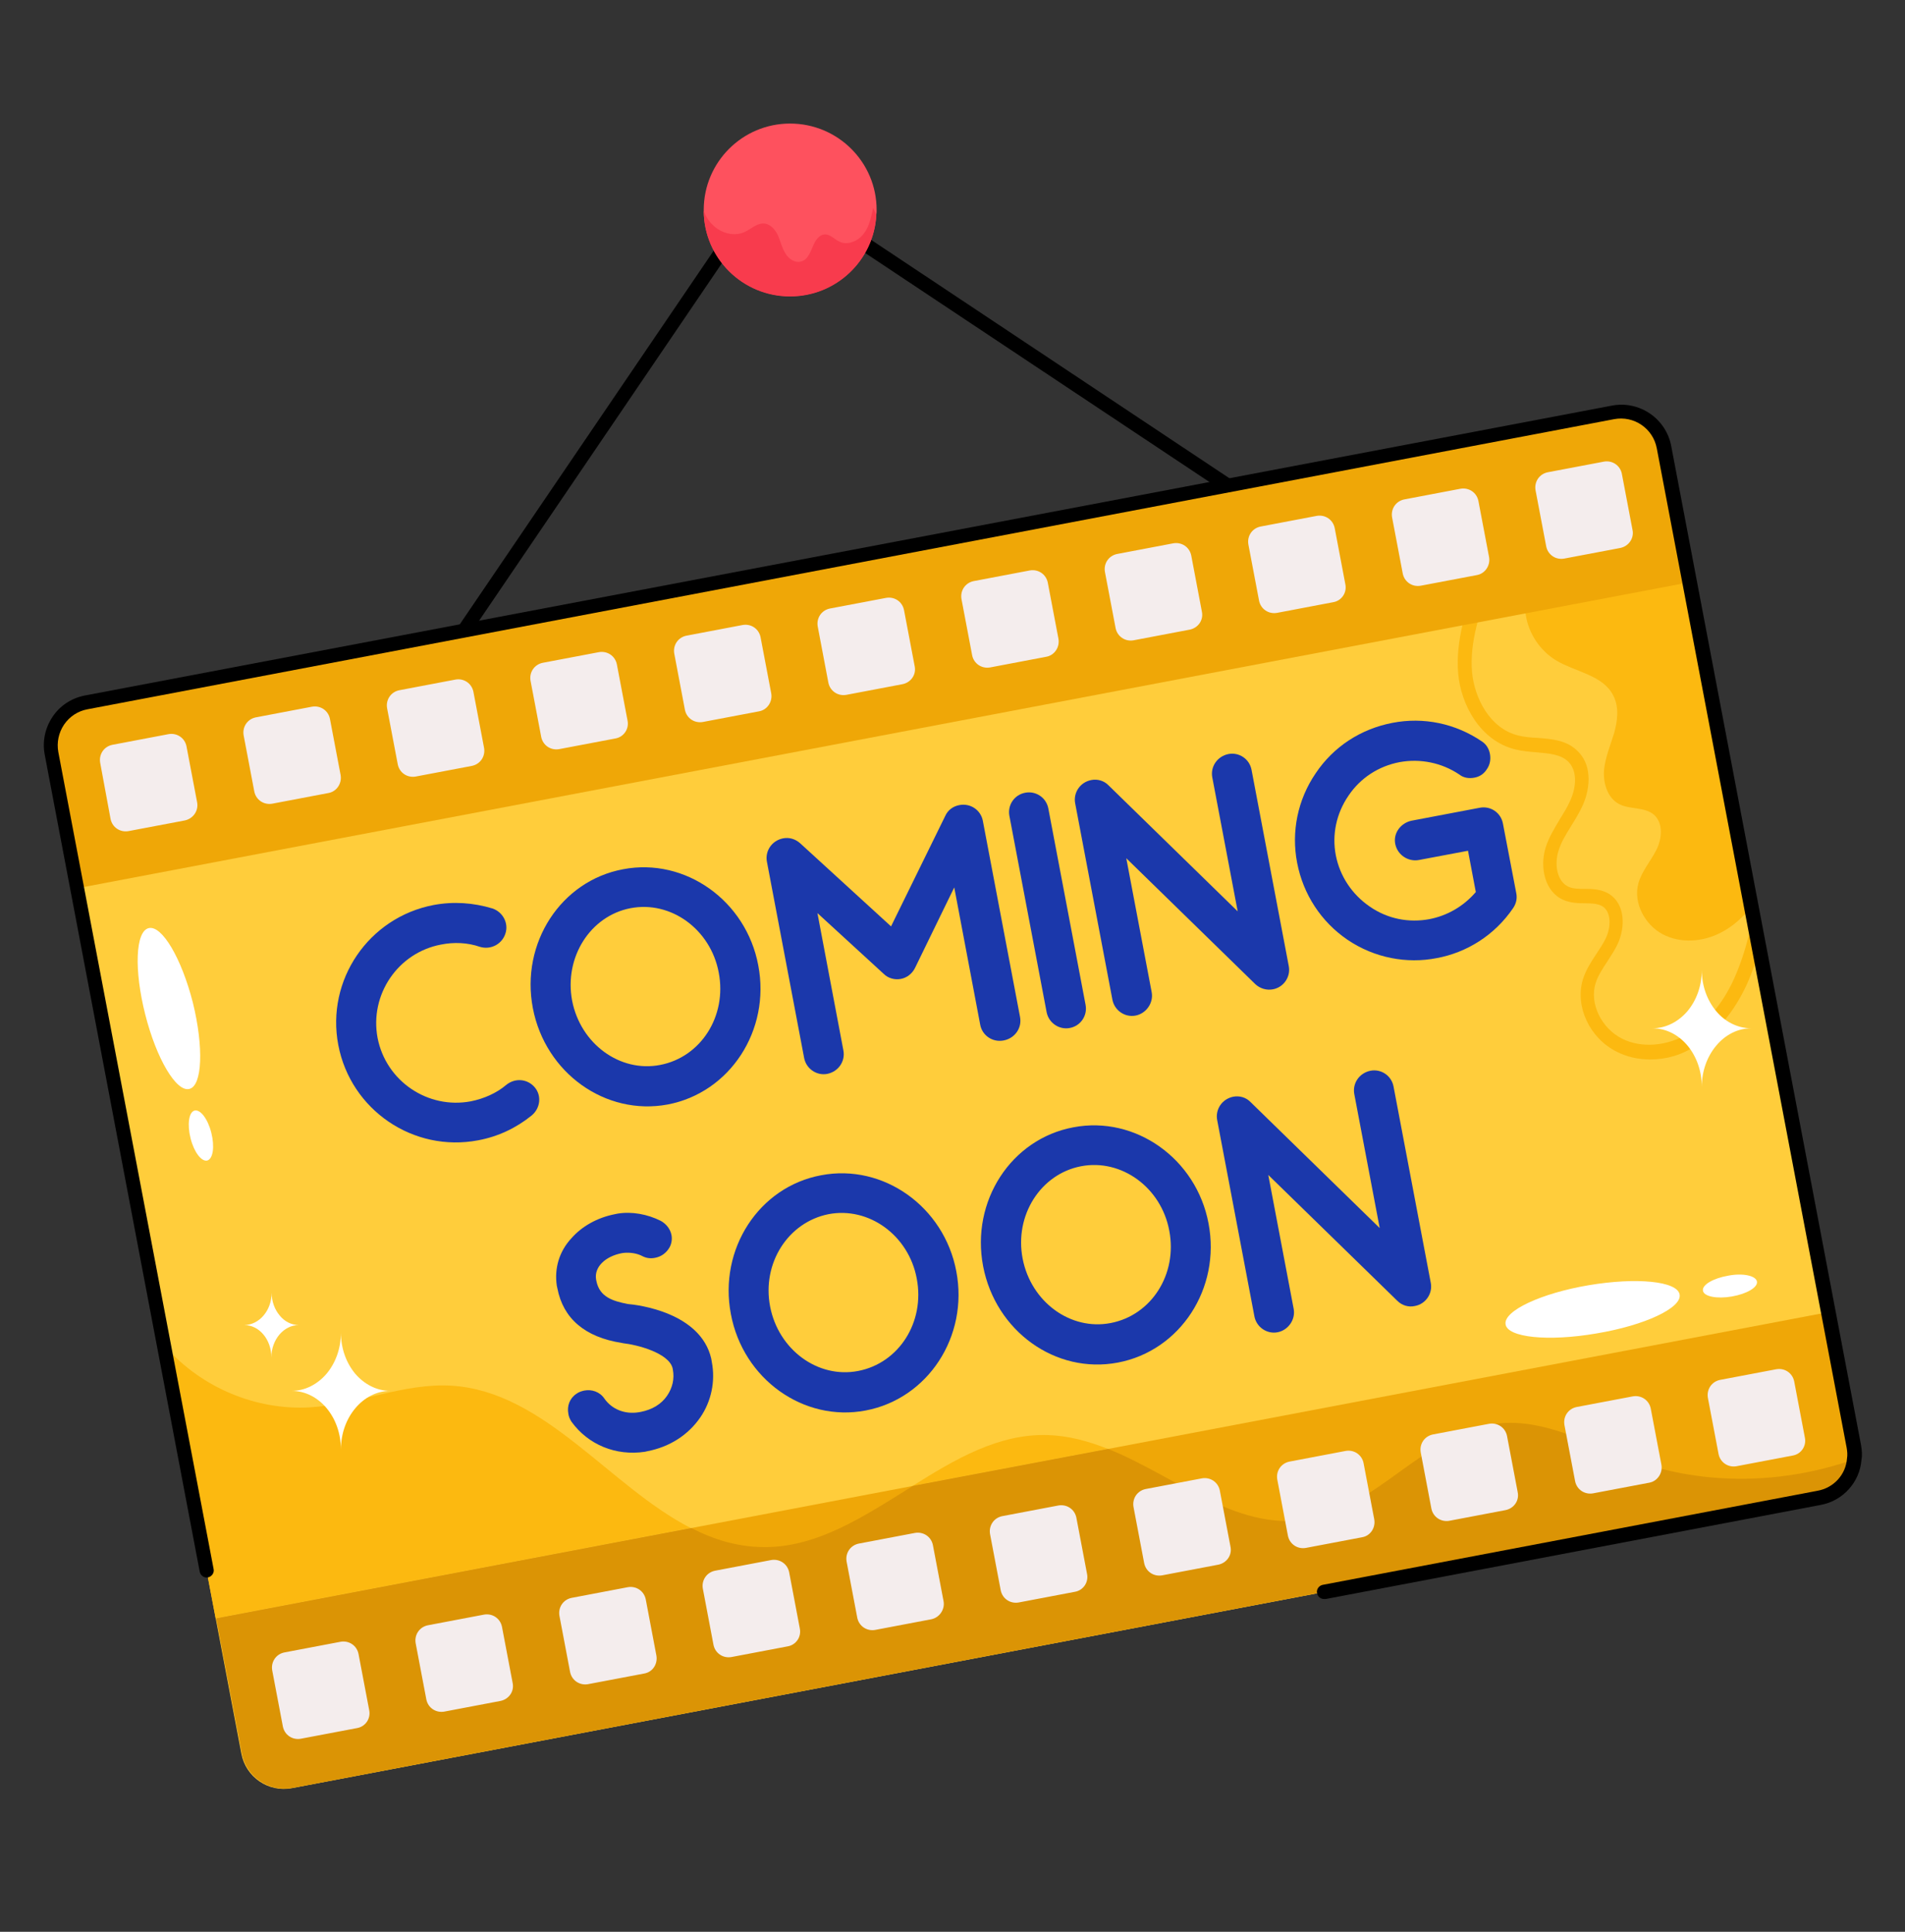 <svg width="72" height="73" viewBox="0 0 72 73" fill="none" xmlns="http://www.w3.org/2000/svg">
<rect x="0" y="0" width="72" height="73" fill="#333333" stroke="none"/>
<path d="M16.311 25.898C16.256 25.898 16.212 25.887 16.158 25.855C16.038 25.767 16.005 25.604 16.092 25.484L28.867 6.687C28.954 6.567 29.118 6.535 29.238 6.611L47.947 19.058C48.067 19.145 48.099 19.309 48.023 19.429C47.947 19.549 47.772 19.582 47.652 19.506L29.151 7.2L16.529 25.778C16.485 25.855 16.398 25.898 16.311 25.898Z" fill="black"/>
<path d="M70.081 55.145C70.026 55.865 69.492 56.476 68.75 56.607L11.041 67.571C10.146 67.745 9.285 67.156 9.121 66.261L6.186 50.792L1.943 28.472C1.768 27.578 2.357 26.716 3.252 26.541L60.961 15.589C61.855 15.414 62.717 16.003 62.881 16.898L63.328 19.243L66.175 34.254L70.059 54.676C70.092 54.84 70.103 54.992 70.081 55.145Z" fill="#FFCD3B"/>
<path d="M66.187 34.265C65.882 34.658 65.5 35.007 65.052 35.236C64.376 35.596 63.514 35.662 62.838 35.302C62.161 34.942 61.725 34.113 61.922 33.382C62.052 32.923 62.38 32.553 62.598 32.127C62.816 31.702 62.871 31.123 62.522 30.796C62.161 30.48 61.594 30.6 61.191 30.382C60.754 30.153 60.591 29.596 60.623 29.116C60.667 28.636 60.863 28.167 61.005 27.709C61.136 27.24 61.202 26.716 60.972 26.28C60.58 25.505 59.543 25.396 58.801 24.949C58.202 24.578 57.776 23.945 57.667 23.236C57.569 22.538 57.798 21.796 58.267 21.273L63.351 19.254L66.187 34.265Z" fill="#FCB910"/>
<path d="M62.367 40.036C61.92 40.036 61.484 39.938 61.102 39.742C60.076 39.229 59.52 38.029 59.825 37.014C59.935 36.654 60.142 36.338 60.338 36.043C60.469 35.847 60.589 35.661 60.687 35.465C60.895 35.04 60.906 34.451 60.556 34.243C60.382 34.145 60.153 34.134 59.902 34.134C59.651 34.134 59.367 34.123 59.105 34.014C58.375 33.709 58.189 32.76 58.418 32.029C58.538 31.636 58.756 31.298 58.953 30.96C59.095 30.731 59.225 30.523 59.324 30.305C59.564 29.814 59.64 29.171 59.291 28.8C59.007 28.505 58.56 28.473 58.069 28.429C57.807 28.407 57.535 28.385 57.273 28.32C55.931 27.992 55.211 26.607 55.113 25.451C55.004 24.196 55.44 22.942 55.789 21.927C55.833 21.785 55.986 21.72 56.127 21.763C56.269 21.807 56.335 21.96 56.291 22.102C55.942 23.116 55.538 24.262 55.636 25.396C55.724 26.367 56.302 27.534 57.393 27.796C57.611 27.851 57.851 27.872 58.102 27.883C58.669 27.927 59.247 27.971 59.662 28.418C60.218 28.996 60.076 29.913 59.782 30.512C59.662 30.763 59.52 30.992 59.378 31.221C59.182 31.538 58.996 31.832 58.898 32.171C58.745 32.672 58.844 33.316 59.291 33.513C59.465 33.589 59.673 33.589 59.891 33.589C60.185 33.589 60.513 33.6 60.807 33.774C61.429 34.156 61.44 35.04 61.135 35.683C61.026 35.913 60.884 36.12 60.753 36.327C60.567 36.611 60.393 36.873 60.306 37.156C60.066 37.92 60.524 38.858 61.309 39.251C62.04 39.621 63.022 39.534 63.818 39.054C64.516 38.64 65.116 37.92 65.542 36.981C65.749 36.513 65.935 35.989 66.098 35.334C66.131 35.193 66.284 35.105 66.425 35.138C66.567 35.171 66.655 35.323 66.611 35.465C66.436 36.153 66.24 36.709 66.022 37.2C65.542 38.236 64.876 39.043 64.08 39.513C63.578 39.873 62.967 40.036 62.367 40.036Z" fill="#FCB910"/>
<path d="M41.871 54.752L34.496 56.149C36.111 55.134 37.747 54.174 39.591 54.229C40.376 54.251 41.129 54.458 41.871 54.752Z" fill="#FCB910"/>
<path d="M26.105 57.742L8.149 61.156L6.186 50.804C6.218 50.847 6.24 50.88 6.273 50.913C7.626 52.44 9.687 53.302 11.716 53.182C13.527 53.073 15.262 52.255 17.073 52.364C20.585 52.582 23.04 56.171 26.105 57.742Z" fill="#FCB910"/>
<path d="M63.852 22.003L2.914 33.567L1.943 28.472C1.768 27.578 2.357 26.716 3.252 26.541L60.961 15.589C61.855 15.414 62.717 16.003 62.892 16.898L63.852 22.003Z" fill="#EFA707"/>
<path d="M70.081 55.145V55.156C70.07 55.232 70.07 55.287 70.048 55.352C70.048 55.385 70.037 55.429 70.026 55.451C70.016 55.505 69.994 55.56 69.972 55.603C69.95 55.68 69.917 55.734 69.885 55.8C69.852 55.876 69.808 55.931 69.754 55.996C69.645 56.16 69.481 56.291 69.306 56.389C69.23 56.443 69.143 56.476 69.055 56.52C68.968 56.552 68.87 56.574 68.772 56.596L11.063 67.56C10.168 67.734 9.306 67.145 9.143 66.251L8.172 61.156H8.183L26.139 57.742L34.517 56.149L41.892 54.752L69.121 49.581L70.059 54.676C70.092 54.84 70.103 54.992 70.081 55.145Z" fill="#EFA707"/>
<path d="M70.081 55.145V55.156C70.07 55.233 70.07 55.287 70.048 55.353C70.048 55.385 70.037 55.429 70.026 55.451C70.016 55.505 69.994 55.56 69.972 55.603C69.95 55.68 69.917 55.734 69.885 55.8C69.852 55.876 69.808 55.931 69.754 55.996C69.645 56.16 69.481 56.291 69.306 56.389C69.23 56.444 69.143 56.476 69.055 56.52C68.968 56.553 68.87 56.575 68.772 56.596L11.063 67.56C10.168 67.734 9.306 67.145 9.143 66.251L8.172 61.156L26.128 57.742C26.968 58.178 27.863 58.451 28.834 58.462C30.895 58.495 32.696 57.273 34.506 56.149L41.881 54.753C44.39 55.756 46.692 57.84 49.343 57.425C52.059 57.011 53.892 54.087 56.619 53.793C58.419 53.596 60.099 54.6 61.801 55.2C64.441 56.149 67.419 56.084 70.081 55.145Z" fill="#DB9405"/>
<path d="M6.983 31.004L4.856 31.407C4.539 31.462 4.245 31.266 4.179 30.949L3.786 28.822C3.732 28.506 3.928 28.211 4.245 28.146L6.372 27.742C6.688 27.687 6.983 27.884 7.048 28.2L7.452 30.327C7.506 30.644 7.299 30.938 6.983 31.004Z" fill="#F4EDED"/>
<path d="M12.416 29.967L10.288 30.371C9.972 30.425 9.677 30.229 9.612 29.913L9.208 27.785C9.154 27.469 9.35 27.174 9.666 27.109L11.794 26.705C12.11 26.651 12.405 26.847 12.47 27.163L12.874 29.291C12.928 29.607 12.721 29.913 12.416 29.967Z" fill="#F4EDED"/>
<path d="M17.837 28.942L15.71 29.345C15.394 29.4 15.099 29.204 15.034 28.887L14.63 26.76C14.576 26.444 14.772 26.149 15.088 26.084L17.216 25.68C17.532 25.625 17.826 25.822 17.892 26.138L18.296 28.265C18.35 28.582 18.154 28.876 17.837 28.942Z" fill="#F4EDED"/>
<path d="M23.259 27.906L21.132 28.309C20.816 28.364 20.521 28.168 20.456 27.851L20.052 25.724C19.997 25.407 20.194 25.113 20.51 25.047L22.637 24.644C22.954 24.589 23.248 24.786 23.314 25.102L23.718 27.229C23.783 27.546 23.576 27.851 23.259 27.906Z" fill="#F4EDED"/>
<path d="M28.691 26.88L26.564 27.283C26.247 27.338 25.953 27.142 25.887 26.825L25.484 24.698C25.429 24.382 25.625 24.087 25.942 24.022L28.069 23.618C28.386 23.563 28.68 23.76 28.745 24.076L29.149 26.203C29.204 26.52 28.996 26.825 28.691 26.88Z" fill="#F4EDED"/>
<path d="M34.113 25.854L31.986 26.258C31.669 26.313 31.375 26.116 31.309 25.8L30.906 23.673C30.851 23.356 31.047 23.062 31.364 22.996L33.491 22.593C33.807 22.538 34.102 22.734 34.167 23.051L34.571 25.178C34.636 25.494 34.429 25.789 34.113 25.854Z" fill="#F4EDED"/>
<path d="M39.546 24.818L37.419 25.222C37.103 25.276 36.808 25.08 36.743 24.764L36.339 22.636C36.285 22.32 36.481 22.026 36.797 21.96L38.925 21.556C39.241 21.502 39.535 21.698 39.601 22.015L40.005 24.142C40.059 24.458 39.852 24.764 39.546 24.818Z" fill="#F4EDED"/>
<path d="M44.968 23.793L42.841 24.197C42.525 24.251 42.23 24.055 42.165 23.738L41.761 21.611C41.706 21.295 41.903 21 42.219 20.935L44.346 20.531C44.663 20.477 44.957 20.673 45.023 20.989L45.426 23.116C45.492 23.433 45.285 23.727 44.968 23.793Z" fill="#F4EDED"/>
<path d="M50.39 22.756L48.263 23.16C47.947 23.214 47.652 23.018 47.587 22.702L47.183 20.574C47.128 20.258 47.325 19.963 47.641 19.898L49.768 19.494C50.085 19.44 50.379 19.636 50.445 19.953L50.848 22.08C50.914 22.396 50.706 22.702 50.39 22.756Z" fill="#F4EDED"/>
<path d="M55.822 21.731L53.694 22.134C53.378 22.189 53.084 21.993 53.018 21.676L52.614 19.549C52.56 19.233 52.756 18.938 53.073 18.873L55.2 18.469C55.516 18.415 55.811 18.611 55.876 18.927L56.28 21.055C56.334 21.371 56.127 21.676 55.822 21.731Z" fill="#F4EDED"/>
<path d="M61.244 20.706L59.116 21.109C58.8 21.164 58.505 20.967 58.44 20.651L58.036 18.524C57.982 18.207 58.178 17.913 58.495 17.847L60.622 17.444C60.938 17.389 61.233 17.585 61.298 17.902L61.702 20.029C61.767 20.334 61.56 20.64 61.244 20.706Z" fill="#F4EDED"/>
<path d="M13.496 65.302L11.368 65.705C11.052 65.76 10.758 65.564 10.692 65.247L10.288 63.12C10.234 62.803 10.43 62.509 10.746 62.444L12.874 62.04C13.19 61.985 13.485 62.182 13.55 62.498L13.954 64.625C14.019 64.942 13.812 65.247 13.496 65.302Z" fill="#F4EDED"/>
<path d="M18.918 64.276L16.79 64.68C16.474 64.734 16.179 64.538 16.114 64.222L15.71 62.094C15.656 61.778 15.852 61.483 16.168 61.418L18.296 61.014C18.612 60.96 18.907 61.156 18.972 61.473L19.376 63.6C19.441 63.916 19.234 64.211 18.918 64.276Z" fill="#F4EDED"/>
<path d="M24.351 63.24L22.224 63.643C21.907 63.698 21.613 63.502 21.547 63.185L21.144 61.058C21.089 60.742 21.286 60.447 21.602 60.382L23.729 59.978C24.046 59.923 24.34 60.12 24.406 60.436L24.809 62.563C24.864 62.88 24.668 63.185 24.351 63.24Z" fill="#F4EDED"/>
<path d="M29.771 62.214L27.644 62.618C27.327 62.672 27.033 62.476 26.967 62.16L26.564 60.032C26.509 59.716 26.706 59.422 27.022 59.356L29.149 58.952C29.466 58.898 29.76 59.094 29.826 59.411L30.229 61.538C30.295 61.854 30.087 62.16 29.771 62.214Z" fill="#F4EDED"/>
<path d="M35.205 61.189L33.077 61.593C32.761 61.647 32.466 61.451 32.401 61.134L31.997 59.007C31.943 58.691 32.139 58.396 32.456 58.331L34.583 57.927C34.899 57.873 35.194 58.069 35.259 58.385L35.663 60.513C35.717 60.818 35.51 61.123 35.205 61.189Z" fill="#F4EDED"/>
<path d="M40.627 60.152L38.499 60.556C38.183 60.61 37.888 60.414 37.823 60.098L37.419 57.97C37.365 57.654 37.561 57.359 37.877 57.294L40.005 56.89C40.321 56.836 40.616 57.032 40.681 57.349L41.085 59.476C41.15 59.792 40.943 60.098 40.627 60.152Z" fill="#F4EDED"/>
<path d="M46.048 59.127L43.921 59.531C43.605 59.585 43.31 59.389 43.245 59.072L42.841 56.945C42.787 56.629 42.983 56.334 43.299 56.269L45.427 55.865C45.743 55.81 46.038 56.007 46.103 56.323L46.507 58.45C46.572 58.767 46.365 59.061 46.048 59.127Z" fill="#F4EDED"/>
<path d="M51.482 58.091L49.355 58.494C49.038 58.549 48.744 58.352 48.678 58.036L48.275 55.909C48.22 55.593 48.416 55.298 48.733 55.233L50.86 54.829C51.176 54.774 51.471 54.971 51.536 55.287L51.94 57.414C51.995 57.731 51.798 58.036 51.482 58.091Z" fill="#F4EDED"/>
<path d="M56.904 57.065L54.777 57.469C54.46 57.523 54.166 57.327 54.1 57.011L53.697 54.883C53.642 54.567 53.838 54.273 54.155 54.207L56.282 53.803C56.598 53.749 56.893 53.945 56.958 54.262L57.362 56.389C57.428 56.705 57.22 57 56.904 57.065Z" fill="#F4EDED"/>
<path d="M62.336 56.029L60.208 56.432C59.892 56.487 59.597 56.291 59.532 55.974L59.128 53.847C59.074 53.531 59.27 53.236 59.586 53.17L61.714 52.767C62.03 52.712 62.325 52.909 62.39 53.225L62.794 55.352C62.848 55.669 62.641 55.974 62.336 56.029Z" fill="#F4EDED"/>
<path d="M67.757 55.003L65.63 55.407C65.314 55.462 65.019 55.265 64.954 54.949L64.55 52.822C64.496 52.505 64.692 52.211 65.008 52.145L67.135 51.742C67.452 51.687 67.746 51.883 67.812 52.2L68.216 54.327C68.281 54.643 68.074 54.949 67.757 55.003Z" fill="#F4EDED"/>
<path d="M20.215 41.094C20.477 41.41 20.422 41.88 20.095 42.152C19.517 42.621 18.83 42.949 18.077 43.09C15.623 43.559 13.255 41.945 12.786 39.49C12.317 37.036 13.932 34.669 16.386 34.2C17.139 34.058 17.892 34.112 18.612 34.33C19.004 34.461 19.233 34.887 19.102 35.279C18.972 35.683 18.546 35.901 18.142 35.781C17.673 35.618 17.161 35.596 16.67 35.694C15.044 35.999 13.964 37.581 14.27 39.218C14.586 40.854 16.168 41.923 17.793 41.618C18.284 41.52 18.764 41.312 19.135 40.996C19.473 40.723 19.942 40.767 20.215 41.094Z" fill="#1B38AB"/>
<path d="M20.139 38.094C19.67 35.64 21.198 33.283 23.554 32.847C25.899 32.4 28.201 34.036 28.659 36.48C29.128 38.934 27.59 41.291 25.234 41.738C22.888 42.174 20.608 40.549 20.139 38.094ZM21.623 37.811C21.939 39.447 23.434 40.538 24.95 40.243C26.488 39.949 27.481 38.4 27.165 36.753C26.859 35.116 25.354 34.025 23.827 34.32C22.31 34.614 21.317 36.174 21.623 37.811Z" fill="#1B38AB"/>
<path d="M37.048 38.727L36.066 33.534L34.583 36.578C34.474 36.796 34.277 36.949 34.048 36.992C33.819 37.036 33.568 36.971 33.394 36.796L30.895 34.505L31.877 39.698C31.953 40.101 31.692 40.494 31.266 40.581C30.863 40.658 30.47 40.385 30.393 39.981L28.986 32.563C28.91 32.17 29.161 31.767 29.597 31.68C29.826 31.636 30.055 31.701 30.241 31.865L33.677 35.007L35.728 30.829C35.826 30.61 36.023 30.469 36.252 30.425C36.688 30.338 37.07 30.621 37.146 31.014L38.553 38.432C38.63 38.836 38.368 39.229 37.943 39.316C37.517 39.403 37.124 39.13 37.048 38.727Z" fill="#1B38AB"/>
<path d="M39.557 38.247L38.15 30.829C38.074 30.425 38.335 30.032 38.75 29.956C39.154 29.88 39.546 30.142 39.623 30.556L41.03 37.974C41.106 38.378 40.844 38.771 40.43 38.847C40.026 38.923 39.634 38.651 39.557 38.247Z" fill="#1B38AB"/>
<path d="M47.444 37.189L42.568 32.432L43.528 37.494C43.604 37.898 43.321 38.301 42.917 38.378C42.513 38.454 42.121 38.181 42.044 37.778L40.637 30.36C40.561 29.978 40.801 29.563 41.248 29.476C41.477 29.432 41.728 29.498 41.903 29.683L46.779 34.44L45.819 29.378C45.742 28.974 46.004 28.581 46.43 28.494C46.833 28.418 47.226 28.68 47.303 29.094L48.71 36.512C48.786 36.905 48.524 37.309 48.11 37.385C47.881 37.429 47.63 37.363 47.444 37.189Z" fill="#1B38AB"/>
<path d="M50.924 35.509C49.932 34.832 49.255 33.796 49.026 32.607C48.797 31.429 49.048 30.218 49.724 29.225C50.401 28.211 51.437 27.545 52.626 27.316C53.804 27.087 55.015 27.338 56.019 28.025C56.182 28.134 56.281 28.309 56.313 28.494C56.346 28.68 56.324 28.887 56.193 29.072C56.073 29.258 55.91 29.356 55.713 29.389C55.528 29.422 55.321 29.4 55.157 29.269C54.492 28.822 53.684 28.658 52.899 28.8C52.102 28.952 51.415 29.4 50.968 30.065C50.51 30.731 50.335 31.538 50.488 32.323C50.641 33.109 51.099 33.796 51.764 34.254C52.452 34.734 53.259 34.876 54.023 34.734C54.699 34.603 55.31 34.254 55.779 33.709L55.484 32.149L53.63 32.498C53.226 32.574 52.822 32.312 52.735 31.898C52.648 31.483 52.943 31.102 53.346 31.014L55.932 30.523C56.335 30.447 56.728 30.709 56.804 31.123L57.306 33.742C57.35 33.949 57.306 34.145 57.186 34.32C56.488 35.345 55.43 36 54.295 36.207C53.182 36.425 51.95 36.207 50.924 35.509Z" fill="#1B38AB"/>
<path d="M26.881 51.338L26.903 51.468C27.045 52.199 26.881 52.963 26.467 53.563C26.009 54.228 25.311 54.676 24.471 54.839L24.372 54.861C23.281 55.025 22.234 54.599 21.601 53.727C21.536 53.629 21.492 53.519 21.481 53.421C21.427 53.138 21.525 52.843 21.787 52.669C21.874 52.603 21.983 52.57 22.081 52.548C22.365 52.494 22.671 52.592 22.845 52.854C23.129 53.258 23.62 53.454 24.143 53.367L24.209 53.356C24.656 53.269 24.994 53.061 25.212 52.745C25.42 52.439 25.496 52.101 25.43 51.752L25.42 51.698C25.267 51.119 24.067 50.814 23.554 50.759L23.5 50.748C22.103 50.53 21.285 49.821 21.067 48.687L21.045 48.589C20.947 47.934 21.132 47.29 21.601 46.788C21.994 46.341 22.572 46.014 23.238 45.883L23.347 45.861C23.881 45.774 24.471 45.883 24.972 46.134C25.191 46.254 25.332 46.45 25.376 46.658C25.409 46.81 25.387 46.985 25.311 47.127C25.191 47.345 24.994 47.487 24.765 47.53C24.612 47.563 24.449 47.552 24.296 47.476C24.078 47.356 23.805 47.323 23.576 47.345L23.5 47.356C22.878 47.476 22.452 47.879 22.529 48.349L22.54 48.403C22.66 49.025 23.183 49.167 23.718 49.276C24.132 49.309 26.478 49.603 26.881 51.338Z" fill="#1B38AB"/>
<path d="M27.624 49.658C27.155 47.203 28.682 44.847 31.038 44.411C33.384 43.963 35.685 45.6 36.144 48.043C36.613 50.498 35.075 52.854 32.718 53.301C30.373 53.749 28.082 52.112 27.624 49.658ZM29.107 49.374C29.424 51.011 30.918 52.102 32.435 51.807C33.973 51.512 34.965 49.963 34.649 48.316C34.344 46.68 32.838 45.589 31.311 45.883C29.784 46.189 28.791 47.738 29.107 49.374Z" fill="#1B38AB"/>
<path d="M37.157 47.847C36.688 45.392 38.215 43.036 40.572 42.599C42.917 42.152 45.219 43.789 45.677 46.232C46.146 48.687 44.608 51.043 42.252 51.49C39.895 51.938 37.626 50.301 37.157 47.847ZM38.651 47.563C38.968 49.2 40.462 50.291 41.979 49.996C43.517 49.701 44.51 48.152 44.193 46.505C43.888 44.869 42.382 43.778 40.855 44.072C39.328 44.367 38.335 45.927 38.651 47.563Z" fill="#1B38AB"/>
<path d="M52.812 49.156L47.935 44.4L48.895 49.462C48.971 49.865 48.688 50.269 48.284 50.345C47.881 50.422 47.488 50.149 47.411 49.745L46.004 42.327C45.928 41.945 46.168 41.531 46.615 41.443C46.844 41.4 47.095 41.465 47.27 41.651L52.146 46.407L51.186 41.345C51.11 40.941 51.371 40.549 51.797 40.462C52.201 40.385 52.593 40.647 52.67 41.062L54.077 48.48C54.153 48.872 53.892 49.276 53.477 49.352C53.237 49.407 52.986 49.331 52.812 49.156Z" fill="#1B38AB"/>
<path d="M33.132 7.931C33.132 7.985 33.132 8.051 33.121 8.105C33.034 9.829 31.605 11.193 29.86 11.193C28.07 11.193 26.609 9.753 26.598 7.963V7.931C26.598 6.131 28.059 4.669 29.86 4.669C31.67 4.669 33.132 6.131 33.132 7.931Z" fill="#FE515E"/>
<path d="M33.121 8.116C33.034 9.84 31.605 11.204 29.86 11.204C28.07 11.204 26.609 9.764 26.598 7.974C26.674 8.171 26.783 8.356 26.936 8.498C27.252 8.814 27.754 8.956 28.158 8.76C28.387 8.651 28.594 8.444 28.856 8.444C29.107 8.454 29.292 8.662 29.401 8.891C29.5 9.12 29.554 9.371 29.685 9.578C29.816 9.796 30.067 9.96 30.307 9.873C30.536 9.796 30.623 9.534 30.721 9.316C30.809 9.098 30.961 8.847 31.201 8.858C31.398 8.869 31.54 9.044 31.725 9.131C32.041 9.284 32.434 9.109 32.641 8.836C32.859 8.564 32.925 8.193 33.001 7.854C33.034 7.931 33.078 8.018 33.121 8.116Z" fill="#F83B4D"/>
<path d="M50.041 60.425C49.921 60.425 49.801 60.338 49.779 60.207C49.746 60.065 49.844 59.923 49.986 59.891L68.695 56.334C69.306 56.225 69.764 55.723 69.808 55.112C69.83 54.981 69.819 54.851 69.797 54.72L62.619 16.942C62.477 16.189 61.757 15.698 61.004 15.84L3.306 26.803C2.946 26.869 2.63 27.076 2.422 27.381C2.215 27.687 2.139 28.058 2.204 28.418L8.073 59.291C8.106 59.432 8.008 59.574 7.866 59.607C7.724 59.64 7.582 59.541 7.55 59.4L1.692 28.527C1.593 28.025 1.702 27.512 1.986 27.087C2.27 26.662 2.706 26.378 3.219 26.28L60.928 15.327C61.964 15.131 62.968 15.818 63.164 16.854L70.343 54.632C70.375 54.829 70.386 55.014 70.353 55.178C70.288 56.007 69.655 56.716 68.815 56.869L50.106 60.425C50.073 60.425 50.052 60.425 50.041 60.425Z" fill="black"/>
<path d="M14.75 52.56C14.238 52.56 13.769 52.811 13.43 53.215C13.092 53.618 12.885 54.164 12.885 54.775C12.885 53.553 12.056 52.56 11.02 52.56C11.532 52.56 12.001 52.309 12.339 51.916C12.678 51.513 12.885 50.967 12.885 50.356C12.885 50.967 13.092 51.513 13.43 51.916C13.769 52.309 14.238 52.56 14.75 52.56Z" fill="white"/>
<path d="M66.186 38.858C65.673 38.858 65.204 39.109 64.866 39.513C64.528 39.916 64.32 40.462 64.32 41.072C64.32 39.851 63.491 38.858 62.455 38.858C62.968 38.858 63.437 38.607 63.775 38.214C64.113 37.811 64.32 37.265 64.32 36.654C64.32 37.265 64.528 37.811 64.866 38.214C65.193 38.607 65.673 38.858 66.186 38.858Z" fill="white"/>
<path d="M11.292 50.072C11.009 50.072 10.747 50.214 10.561 50.432C10.376 50.651 10.256 50.956 10.256 51.294C10.256 50.618 9.798 50.072 9.23 50.072C9.514 50.072 9.776 49.931 9.961 49.712C10.147 49.494 10.267 49.189 10.267 48.851C10.267 49.189 10.387 49.494 10.572 49.712C10.747 49.931 11.009 50.072 11.292 50.072Z" fill="white"/>
<path d="M7.158 41.149C6.667 41.28 5.914 40.015 5.489 38.335C5.063 36.655 5.118 35.193 5.62 35.073C6.122 34.953 6.863 36.218 7.289 37.887C7.703 39.567 7.649 41.029 7.158 41.149Z" fill="white"/>
<path d="M7.835 43.855C7.616 43.909 7.333 43.538 7.202 43.014C7.071 42.491 7.136 42.022 7.355 41.967C7.573 41.913 7.856 42.284 7.987 42.807C8.118 43.331 8.053 43.789 7.835 43.855Z" fill="white"/>
<path d="M63.481 48.916C63.58 49.418 62.172 50.084 60.34 50.389C58.507 50.705 56.969 50.542 56.903 50.04C56.827 49.538 58.234 48.873 60.045 48.567C61.856 48.262 63.394 48.414 63.481 48.916Z" fill="white"/>
<path d="M66.404 48.425C66.448 48.644 66.023 48.895 65.455 48.993C64.888 49.091 64.397 48.993 64.364 48.775C64.321 48.556 64.746 48.306 65.314 48.207C65.87 48.098 66.361 48.207 66.404 48.425Z" fill="white"/>
</svg>
